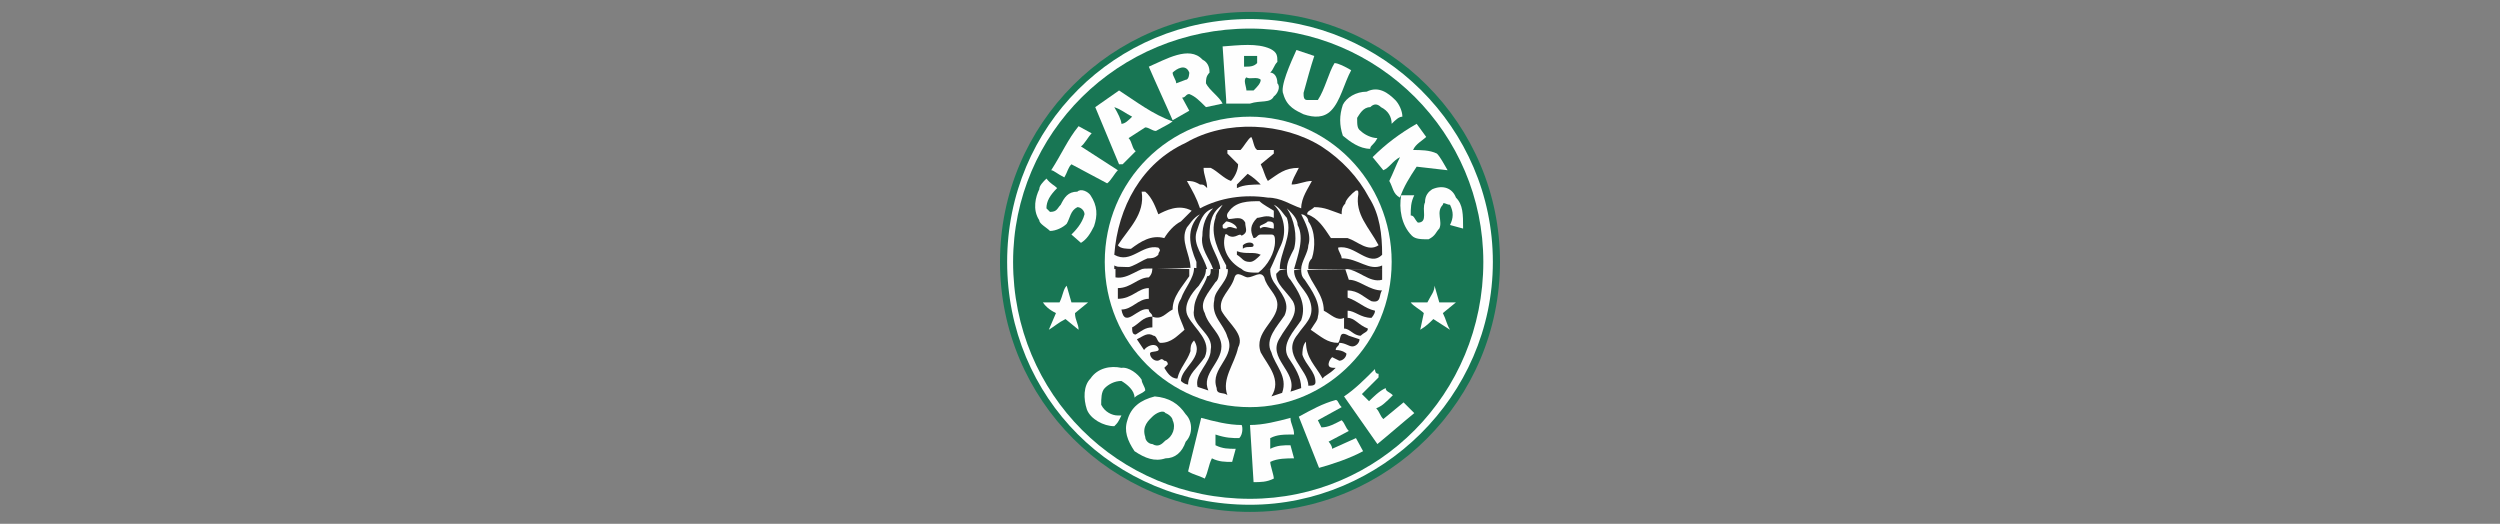 <?xml version="1.0" encoding="utf-8"?>
<!-- Generator: Adobe Illustrator 23.0.0, SVG Export Plug-In . SVG Version: 6.00 Build 0)  -->
<svg version="1.1" id="Слой_1" xmlns="http://www.w3.org/2000/svg" xmlns:xlink="http://www.w3.org/1999/xlink" x="0px" y="0px"
	 viewBox="0 0 210 44" style="enable-background:new 0 0 210 44;" xml:space="preserve">
<rect x="0" y="0" width="210" height="44" fill="#808080" stroke="none"/>
<style type="text/css">
	.st0{fill:#187654;}
	.st1{fill:#FEFEFE;}
	.st2{fill:#2C2B2A;}
	.st3{fill:none;}
</style>
<g id="_2560488961888">
	<path class="st0" d="M84,22c0-11.6,9.4-21,21-21s21,9.4,21,21s-9.4,21-21,21S84,33.6,84,22z"/>
	<path class="st1" d="M84.6,22c0-11.4,9.1-20.4,20.4-20.4c11.1,0,20.4,9.1,20.4,20.4s-9.4,20.4-20.4,20.4
		C93.6,42.4,84.6,33.4,84.6,22z"/>
	<path class="st0" d="M85.1,22c0-10.8,8.8-19.6,19.9-19.6c10.8,0,19.6,8.8,19.6,19.6c0,11.1-8.8,19.9-19.6,19.9
		C93.9,41.9,85.1,33.1,85.1,22z"/>
	<path class="st1" d="M92.8,22c0-6.8,5.4-12.2,12.2-12.2c6.5,0,11.9,5.4,11.9,12.2s-5.4,12.2-11.9,12.2C98.2,34.2,92.8,28.8,92.8,22
		z"/>
	<path class="st1" d="M106.7,4.1c0.6,0.3,0.6,0.6,0.6,1.1c-0.3,0.3-0.3,0.6-0.6,0.9c0.3,0,0.6,0.3,0.6,0.9c0.3,0.3,0,0.9-0.3,1.1
		c-0.3,0.6-1.1,0.3-2,0.6h-2V8.4l-0.3-4.5l0,0C104.1,3.8,105.6,3.6,106.7,4.1C106.7,4.1,106.7,4.1,106.7,4.1z"/>
	<path class="st1" d="M110.4,4.7c-0.3,0.9-0.6,2-0.9,3.1c0,0.3,0,0.6,0.3,0.6s0.6,0,0.9,0c0.6-0.9,0.9-2.3,1.4-3.1
		c0.3,0,0.9,0.3,1.4,0.6c-0.6,1.1-0.9,2.6-1.7,3.4c-0.6,0.6-1.4,0.6-2.3,0.3c-0.6-0.3-1.4-0.6-1.7-1.7c-0.3-0.6,0.6-2.6,1.1-3.7
		L110.4,4.7C110.4,4.7,110.4,4.7,110.4,4.7z"/>
	<path class="st1" d="M98.2,10.4l-1.1,0.6c-0.3,0-0.6-0.3-0.9-0.3l-1.4,0.9c0.3,0.3,0.3,0.9,0.6,1.1l-1.1,1.1h-0.3l-2-4.8l2-1.4l0,0
		c1.4,0.9,2.8,2,4.5,2.6L98.2,10.4C98.2,10.4,98.2,10.4,98.2,10.4z"/>
	<path class="st1" d="M98.5,10.1c-0.6-1.4-1.4-3.1-2-4.5C97.9,5,99.9,3.8,101,5c0.6,0.3,0.6,0.9,0.6,1.1c-0.3,0.3-0.3,0.6-0.3,0.9
		c0.3,0.6,1.1,1.1,1.4,1.7l0,0l-1.4,0.3c-0.6-0.6-0.9-0.9-1.4-1.1c-0.3,0-0.3,0.3-0.6,0.3l0.6,1.1L98.5,10.1
		C98.5,10.1,98.5,10.1,98.5,10.1z"/>
	<path class="st0" d="M105.6,4.7c0,0.3,0,0.6,0,0.6c-0.3,0.3-0.6,0.3-1.1,0.3c0-0.3,0-0.6,0-0.9C104.7,4.7,105.3,4.7,105.6,4.7
		L105.6,4.7z"/>
	<path class="st0" d="M99.9,6.1c0,0,0,0.6-0.3,0.6L98.8,7c0-0.3-0.3-0.6-0.3-0.9C98.8,5.8,99.6,5.3,99.9,6.1z"/>
	<path class="st0" d="M105.9,6.7c0,0.3-0.3,0.6-0.6,0.9c-0.3,0-0.3,0-0.6,0c0-0.3-0.3-0.9,0-1.1C105,6.7,105.6,6.4,105.9,6.7z"/>
	<path class="st1" d="M117.2,8.4c0.3,0.3,0.6,0.9,0.6,1.4c-0.3,0-0.6,0.3-0.9,0.6c0-0.6-0.3-1.1-0.9-1.4c-0.3-0.3-0.6-0.3-0.9,0
		c-0.6,0-0.9,0.6-1.1,0.9c0,0.6,0,0.9,0.3,1.1c0.3,0.3,0.9,0.6,1.4,0.6c-0.3,0.6-0.6,0.6-0.6,0.9c-0.9,0-1.7-0.6-2.3-1.1
		c-0.3-0.9-0.3-1.7,0-2.6c0.3-0.6,1.1-1.1,2-1.1C115.8,7.2,116.6,7.8,117.2,8.4C117.2,8.4,117.2,8.4,117.2,8.4z"/>
	<path class="st0" d="M95.1,9.8c-0.3,0.3-0.6,0.6-0.9,0.6c0-0.3-0.3-0.9-0.6-1.4C94.2,9.2,94.5,9.5,95.1,9.8z"/>
	<path class="st1" d="M119.8,11.5c-0.3,0.3-0.9,0.6-1.1,1.1c0.6,0,1.4,0,2,0.3c0.3,0.3,0.6,0.9,0.9,1.4l-2.6-0.3
		c-0.6,0.9-1.1,1.7-1.4,2.6c-0.6-0.3-0.6-0.9-0.9-1.4c0.3-0.6,0.6-1.4,0.9-2c-0.6,0.3-0.9,0.9-1.4,1.1l-0.9-1.1
		c1.1-1.1,2.3-2,3.7-2.8l0,0L119.8,11.5L119.8,11.5z"/>
	<path class="st1" d="M91.7,11.2c-0.3,0.3-0.6,0.9-0.9,1.1l3.1,2c-0.3,0.3-0.6,0.9-0.9,1.1L90,13.8c-0.3,0.3-0.3,0.6-0.6,1.1
		c-0.6-0.3-0.9-0.6-1.1-0.6c0.9-1.4,1.4-2.6,2.3-3.7L91.7,11.2C91.7,11.2,91.7,11.2,91.7,11.2z"/>
	<path class="st2" d="M99.9,22.6c0,0.3,0,0.3,0,0.6c-0.6,0.9-1.4,1.7-1.4,2.8c-0.6,0.3-0.9,0.9-1.7,0.6c0,0.3,0,0.6,0,0.9
		c-0.6,0-0.9,0.3-1.4,0.6c-0.3,0-0.3-0.3-0.3-0.6c0.6-0.3,0.9-0.9,1.7-0.9c0-0.3-0.3-0.3-0.3-0.6c-0.9-0.3-2,1.7-2.3,0
		c0.9,0,1.4-0.9,2.3-0.9v-0.9c-0.9,0-1.4,0.9-2.6,0.9v-0.9c1.1,0,1.7-0.9,2.6-0.9c0.3-0.3,0.3-0.6,0.3-0.9c-1.1,0-2,1.1-3.1,0.9
		c0,0,0-0.6,0-0.9L99.9,22.6C99.9,22.6,99.9,22.6,99.9,22.6z"/>
	<path class="st2" d="M101.3,22.6c0,0.6-0.3,0.9-0.6,1.4c-0.6,0.6-1.4,1.7-0.9,2.6c0.6,1.1,2,2,1.4,3.4c-0.6,0.9-1.4,1.4-1.4,2.3
		c0,0-0.3,0-0.6-0.3c0-1.1,2-2,1.1-3.4c-0.3,0.3-0.3,0.6-0.3,0.9c-0.3,0.9-0.9,1.4-1.1,2.3c-0.6,0-0.9-0.6-1.1-0.9l0.3-0.3
		c0,0,0-0.3-0.3-0.3c-0.3-0.3-0.3,0-0.6,0s-0.6-0.3-0.6-0.6s1.1,0,0.6-0.6c-0.3-0.3-0.9,0-1.1,0.3l-0.6-0.9c0.6-0.3,0.9-0.6,1.4-0.3
		c0.3,0,0.3,0.6,0.6,0.6c0.9,0,1.4-0.6,2-1.1c-0.3-0.9-0.9-1.7-0.3-2.6c0.3-0.9,1.1-1.7,1.1-2.6L101.3,22.6
		C101.3,22.6,101.3,22.6,101.3,22.6z"/>
	<path class="st2" d="M102.4,22.6c0,0.3,0,0.9-0.3,1.1c-0.6,0.9-1.4,1.7-0.9,2.6c0.3,1.1,1.4,1.7,1.4,2.8c0,1.4-1.7,2.3-1.1,3.7
		l-0.9-0.3c-0.3-1.1,1.1-2,1.1-3.1c0.3-1.4-1.7-2-1.4-3.4c0-1.1,0.9-2,1.1-2.8c0.3,0,0.3-0.3,0.3-0.6H102.4L102.4,22.6z"/>
	<path class="st2" d="M106.7,22.6c0,0.3,0,0.6,0.3,1.1c0.6,0.9,1.4,1.7,0.9,2.8c-0.6,0.9-1.7,2-1.1,3.1c0.3,1.1,1.4,2,0.9,3.4
		l-0.9,0.3c0.9-1.4-0.3-2.6-0.9-3.7c-0.6-1.7,1.4-2.6,1.4-4c0-0.9-0.9-1.4-1.1-2.3c-0.3-0.6-0.9,0-1.4,0c-0.3,0-0.9-0.6-1.1,0
		c-0.3,1.1-1.4,1.7-1.1,2.8c0.6,1.1,2,2,1.4,3.1c-0.3,1.4-1.4,2.6-0.9,4c-0.3-0.3-0.9,0-0.9-0.6c-0.6-1.7,1.7-2.6,0.9-4.3
		c-0.3-1.1-1.4-1.7-1.1-3.1c0-0.9,1.4-1.7,1.1-2.8C103,22.6,106.7,22.6,106.7,22.6z"/>
	<path class="st2" d="M108.1,22.6c0,0.3,0,0.6,0.3,0.9c0.6,0.9,1.4,2,0.9,3.4c-0.6,0.9-1.7,2-1.1,3.1c0.6,0.9,1.1,1.7,1.1,2.6
		l-0.9,0.3c0.6-1.7-2-2.8-0.9-4.5c0.6-1.1,1.7-2,1.1-3.1c-0.6-0.9-1.4-1.4-1.4-2.3l0.3-0.3L108.1,22.6
		C108.1,22.6,108.1,22.6,108.1,22.6z"/>
	<path class="st2" d="M109.3,22.6c0,0.3,0,0.6,0.3,0.9c0.6,0.9,1.4,2,1.1,3.1c0,0.3-0.3,0.6-0.6,1.1c0.9,0.6,1.4,1.1,2.3,1.1
		c0.3-0.3,0-1.1,0.9-0.6l0.9,0.3c0,0.3-0.3,0.6-0.6,0.6s-0.6-0.3-1.1-0.3c0,0.3-0.3,0.3-0.3,0.6c0.6,0,0.9,0.3,0.9,0.3
		c0,0.3-0.3,0.6-0.6,0.6l-0.6-0.3c-0.3,0.3-0.3,0.6-0.3,0.6c0,0.3,0.3,0.3,0.6,0.3c-0.6,0.6-0.9,0.6-1.1,0.9
		c-0.6-1.1-1.4-1.7-1.4-3.1l0,0c-0.3,0.3-0.3,0.9-0.3,1.1c0.3,0.9,1.1,1.4,1.1,2.3c0,0.3-0.3,0.3-0.6,0.3c0-1.4-2.3-2.6-0.9-4.3
		c0.6-0.9,1.4-1.4,1.1-2.6s-1.4-1.7-1.4-2.8L109.3,22.6C109.3,22.6,109.3,22.6,109.3,22.6z"/>
	<path class="st2" d="M116.1,22.6c0,0.3,0,0.6,0,0.9c-1.1,0.3-2-0.9-3.1-0.9l0.3,0.9c0.9,0,1.7,0.9,2.8,0.9c-0.3,0.3,0,1.1-0.9,0.9
		c-0.6-0.3-1.1-0.9-2-0.9c0,0.3,0,0.6,0,0.6c0.9,0.3,1.4,0.9,2.3,1.1c0,0.3-0.3,0.6-0.3,0.6c-0.9,0-1.4-0.6-2-0.6v0.6
		c0.6,0,0.9,0.6,1.7,0.9c0,0.3-0.3,0.3-0.6,0.6c-0.6,0-0.9-0.6-1.4-0.6c0-0.3,0-0.6,0-0.9c-0.6,0.3-1.1-0.3-1.7-0.6
		c0-1.4-1.1-2.3-1.4-3.4C109.8,22.6,116.1,22.6,116.1,22.6z"/>
	<path class="st2" d="M93.6,22.6v-0.3c1.1,0.6,2-0.3,2.8-0.6c0.3,0,0.6,0,0.9-0.3c0-0.3,0.3-0.3,0-0.6c-1.4-0.3-2.3,1.4-3.7,0.6l0,0
		c0.3-4,2.3-7.7,6-9.4c3.4-2,8.2-1.7,11.4,0.3c1.7,1.1,3.1,2.6,4,4.3c0.9,1.4,1.1,3.1,1.1,4.8c-1.1,1.1-2.3-0.9-3.7-0.6
		c0,0.3,0.3,0.6,0.3,0.9c1.4,0,2.3,1.1,3.4,0.6v0.3h-6.2c0-0.3,0-0.6,0.3-0.9c0.3-0.9,0.3-2.3-0.3-3.1c0-0.3-0.3-0.6-0.6-0.6
		c0.3,0.6,0.9,1.7,0.6,2.6c0,0.6-0.6,1.4-0.6,2h-0.6l0,0c0.3-1.1,0.9-2.6,0.3-3.7c0-0.6-0.6-1.1-0.9-1.4c0.6,0.9,0.9,2.3,0.6,3.4
		c-0.3,0.6-0.6,1.1-0.6,1.7h-0.6c0-1.4,1.1-2.8,0.6-4.3c-0.3-0.3-0.6-0.9-1.1-1.1l0,0c0.9,0.9,1.1,2.3,0.6,3.4
		c-0.3,0.6-0.6,1.4-0.9,2H103v-0.3c-0.6-1.1-1.4-2.6-0.9-4c0-0.3,0.3-0.6,0.6-1.1c-0.9,0.6-1.1,1.4-1.1,2.6c0,0.9,0.9,2,0.9,2.8
		h-0.6c-0.3-0.9-1.1-1.7-0.9-2.8c0-0.9,0.3-1.7,0.9-2.3c-0.9,0.3-1.1,1.1-1.4,2c-0.3,1.1,0.6,2,0.9,3.1h-0.9c0-0.3,0-0.3,0-0.6
		c-0.6-1.4-0.9-2.8,0.3-4c-0.6,0.3-0.9,0.9-1.1,1.1c-0.6,1.1,0.3,2.3,0.3,3.4L93.6,22.6L93.6,22.6L93.6,22.6z"/>
	<path class="st1" d="M105.6,12.6h1.4v0.3l-1.1,0.9c0.3,0.6,0.3,0.9,0.6,1.4c0.9-0.6,1.4-1.1,2.6-1.1c-0.3,0.6-0.6,1.1-0.6,1.4
		c0.6,0,1.1-0.3,1.7-0.3c-0.3,0.6-0.9,1.4-0.9,2.3c-0.9-0.3-1.7-0.9-2.8-0.9c-2-0.3-4,0-5.7,0.9c-0.3-0.9-0.6-1.4-1.1-2.3
		c0.3,0,0.6,0,1.1,0.3c0.3,0,0.3,0,0.6,0.3c0-0.6-0.3-1.1-0.3-1.7c0,0,0.3,0,0.6,0c0.6,0.3,1.1,0.9,1.7,1.1c0.3-0.3,0.6-0.9,0.6-1.4
		l-0.9-0.9v-0.3h1.1c0.3-0.3,0.6-0.9,0.9-1.1C105.3,11.8,105.3,12.4,105.6,12.6C105.6,12.6,105.6,12.6,105.6,12.6z"/>
	<path class="st2" d="M105.9,15.5L105.9,15.5c-0.6,0-1.4,0-2,0.3c0-0.3,0-0.3,0-0.3l0.9-0.9C105.3,14.9,105.6,15.2,105.9,15.5
		L105.9,15.5z"/>
	<path class="st1" d="M88.8,15.8c-0.6,0.6-0.9,1.1-0.9,1.7c0.3,0.3,0.3,0.3,0.3,0.3c0.6,0,0.6-0.3,0.9-0.6c0.3-0.6,0.6-1.1,1.4-1.1
		c0.3-0.3,0.9,0,1.1,0.3c0.6,0.9,0.6,1.7,0.3,2.6c-0.3,0.6-0.6,1.1-1.1,1.4L90,19.7c0.3-0.3,0.9-0.9,1.1-1.7c0-0.3-0.3-0.6-0.6-0.6
		c-0.6,0.3-0.6,0.9-0.9,1.4c-0.3,0.3-0.9,0.6-1.4,0.6c-0.3-0.3-0.9-0.6-0.9-0.9c-0.6-0.9-0.3-2,0-2.6c0-0.3,0.3-0.6,0.6-0.9
		C88.3,15.5,88.5,15.5,88.8,15.8C88.8,15.8,88.8,15.8,88.8,15.8z"/>
	<path class="st1" d="M122.3,16.6c0.6,0.6,0.6,1.4,0.6,2.6l-1.1-0.3c0.3-0.6,0.3-1.1,0-1.7c-0.3,0-0.6-0.3-0.6,0
		c-0.6,0.6,0,1.4-0.3,2c-0.3,0.3-0.3,0.6-0.9,0.9c-0.6,0-1.1,0-1.4-0.3c-0.9-0.9-1.1-2.3-0.9-3.4h1.1c-0.3,0.6-0.3,1.1-0.3,1.7
		c0.3,0,0.3,0.3,0.6,0.6c0.9,0,0.3-1.1,0.6-1.7c0-0.6,0.3-0.9,0.6-1.1C121.2,15.5,122,15.8,122.3,16.6
		C122.3,16.6,122.3,16.6,122.3,16.6z"/>
	<path class="st1" d="M97.3,18c0.6-0.3,1.7-0.9,2.8-0.3c-0.3,0.3-0.6,0.6-0.9,0.9c-0.6,0.3-1.1,0.9-1.4,1.4c-1.1-0.3-2,0.3-2.8,0.9
		c-0.3,0-0.9,0-1.1-0.3c0.9-1.4,2.3-2.6,2-4.5c0,0,0,0,0.3,0C96.8,16.6,97.1,17.5,97.3,18C97.3,18,97.3,18,97.3,18z"/>
	<path class="st1" d="M114.1,16.3c-0.3,1.7,0.9,2.8,1.7,4.3c-0.9,0.6-1.7-0.3-2.6-0.6c-0.6,0-0.9,0-1.4,0c-0.6-0.9-1.1-1.7-2-2
		c0-0.3,0.3-0.3,0.6-0.6c0.9,0,1.4,0.3,2.3,0.6c0-0.3,0-0.6,0.3-0.9c0-0.3,0.6-0.9,0.9-1.1C114.1,16,114.1,16,114.1,16.3z"/>
	<path class="st1" d="M107,17.7c0,0.3,0,0.3,0,0.6c-0.6-0.3-1.1,0-1.4,0c-0.6,0.6-0.6,1.1-0.3,1.7l0,0c0.3,0,0.3-0.3,0.6-0.3
		s0.6,0,0.9,0c0.3,0,0.3,0.3,0.3,0.6c0,0.9-0.6,2-1.4,2.6c-0.6,0-1.1,0-1.4-0.3c-1.1-0.6-1.7-1.7-1.4-2.8c0,0,0-0.3,0.3,0
		c0.6,0.3,0.9-0.3,1.1,0c0.6-0.3,0.3-0.6,0.3-1.1c-0.3-0.6-0.9-0.3-1.4-0.3c-0.3-0.3,0-0.6,0-0.6c0.6-0.9,1.7-0.9,2.6-0.9
		C106.1,17.2,106.7,17.5,107,17.7L107,17.7z"/>
	<path class="st1" d="M103.9,19.2L103.9,19.2c-0.3,0-0.6-0.3-0.9,0c-0.3,0-0.3,0-0.3-0.3c0,0,0,0,0.3-0.3
		C103.3,18.6,103.9,18.9,103.9,19.2L103.9,19.2z"/>
	<path class="st1" d="M107,18.9c0,0.3,0,0.3,0,0.3c-0.3,0-0.9-0.3-1.1,0c-0.3-0.3,0.3-0.3,0.6-0.6C106.7,18.6,107,18.6,107,18.9
		L107,18.9z"/>
	<path class="st2" d="M105.3,20.6c0,0.3-0.6,0-0.9,0.3c0-0.3,0-0.3,0-0.3C104.7,20.3,105.3,20.3,105.3,20.6L105.3,20.6z"/>
	<path class="st2" d="M105.9,21.4c-0.3,0.3-0.6,0.6-0.9,0.6c-0.6,0-0.6-0.3-1.1-0.6v-0.3C104.7,21.4,105.3,21.1,105.9,21.4
		L105.9,21.4z"/>
	<path class="st1" d="M90,25.4c0.3,0,0.9,0,1.4,0l-1.1,0.9c0,0.6,0.3,0.9,0.3,1.4l-1.1-0.9c-0.6,0.3-0.9,0.6-1.4,0.9l0.6-1.4
		c-0.6-0.3-0.9-0.6-1.1-0.9c0.3,0,0.9,0,1.4,0c0.3-0.6,0.3-1.1,0.6-1.4L90,25.4z"/>
	<path class="st1" d="M95.9,31.9c0,0.3,0.3,0.6,0.3,0.9c-0.3,0.3-0.6,0.3-0.9,0.6c0-0.6-0.6-1.1-1.1-1.4c-0.6,0-1.1,0.3-1.4,0.6
		s-0.3,0.9-0.3,1.4c0.3,0.6,0.9,0.9,1.4,0.9h0.3c-0.3,0.6-0.3,0.6-0.6,0.9c-0.9,0-2-0.6-2.3-1.4c-0.3-0.9-0.3-2,0.3-2.6
		c0.6-0.9,1.7-1.1,2.6-0.9C94.8,30.8,95.6,31.4,95.9,31.9z"/>
	<path class="st1" d="M115.8,31.4v0.3l-1.4,1.4l0.6,0.6c0.3-0.3,0.9-0.9,1.4-1.1c0,0.3,0.3,0.3,0.6,0.6c-0.6,0.6-0.9,0.9-1.4,1.1
		c0.3,0.3,0.3,0.6,0.6,0.9l1.7-1.4l0.9,0.9c-1.1,0.9-2,1.7-3.1,2.6l-2.8-4c0.9-0.6,1.7-1.4,2.6-2.3
		C115.5,31.1,115.5,31.4,115.8,31.4C115.8,31.4,115.8,31.4,115.8,31.4z"/>
	<path class="st1" d="M99.6,34.8c0.6,0.6,0.6,1.7,0,2.3c-0.3,0.9-0.9,1.4-1.7,1.4c-0.9,0.3-1.7,0-2.6-0.6c-0.6-0.9-0.9-1.7-0.6-2.6
		c0.3-1.1,1.1-1.7,2.3-2C98.2,33.4,99,33.9,99.6,34.8z"/>
	<path class="st0" d="M98.5,35.3c0.3,0.6,0,1.4-0.6,1.7c-0.3,0.3-0.6,0.6-1.1,0.3c-0.3,0-0.6-0.3-0.6-0.6c-0.3-0.9,0.3-1.4,0.6-1.7
		c0.3-0.3,0.9-0.6,1.1-0.3C98.2,34.8,98.5,35.1,98.5,35.3L98.5,35.3z"/>
	<path class="st1" d="M108.7,36.5c-0.9,0-1.4,0-2,0.3c0,0.3,0,0.6,0,0.9c0.6-0.3,1.1-0.3,1.7-0.3l0.3,1.1c-0.6,0-1.4,0-2,0.3
		c0,0.3,0.3,1.1,0.3,1.4c-0.6,0.3-1.1,0.3-1.7,0.3l-0.3-4.8l0,0c1.1,0,2.3-0.3,3.4-0.6C108.4,35.6,108.7,35.9,108.7,36.5z"/>
	<path class="st1" d="M112.7,34.2L112.7,34.2l-2,1.1l0.3,0.6c0.6,0,1.1-0.3,1.7-0.6c0.3,0.3,0.3,0.6,0.6,0.9
		c-0.6,0.3-1.1,0.6-1.7,0.9c0,0,0.3,0.3,0.3,0.6l2-0.9l0.6,1.1c-1.1,0.6-2.6,1.1-3.7,1.4l-1.7-4.3c1.1-0.6,2-1.1,3.1-1.4
		C112.4,33.6,112.4,33.9,112.7,34.2C112.7,34.2,112.7,34.2,112.7,34.2z"/>
	<path class="st1" d="M104.1,36.8c-0.6,0-1.1,0-2-0.3c0,0.3,0,0.6,0,0.9c0.6,0.3,1.1,0.3,1.7,0.3l-0.3,1.1c-0.6,0-1.1,0-1.7-0.3
		c-0.3,0.6-0.3,1.1-0.6,1.7c-0.6-0.3-0.9-0.3-1.4-0.6l1.1-4.5l0,0c1.1,0.3,2.3,0.6,3.4,0.6C104.4,35.9,104.4,36.5,104.1,36.8z"/>
	<path class="st1" d="M120.9,25.4c0.6,0,0.9,0,1.4,0l-1.1,0.9c0.3,0.6,0.3,0.9,0.6,1.4l-1.4-0.9c-0.3,0.3-0.6,0.6-1.1,0.9l0.3-1.4
		c-0.3-0.3-0.9-0.6-1.1-0.9c0.6,0,1.1,0,1.4,0c0.3-0.6,0.6-0.9,0.6-1.4L120.9,25.4L120.9,25.4z"/>
</g>
<rect x="7.9" y="71.1" class="st3" width="216.8" height="47.4"/>
</svg>
